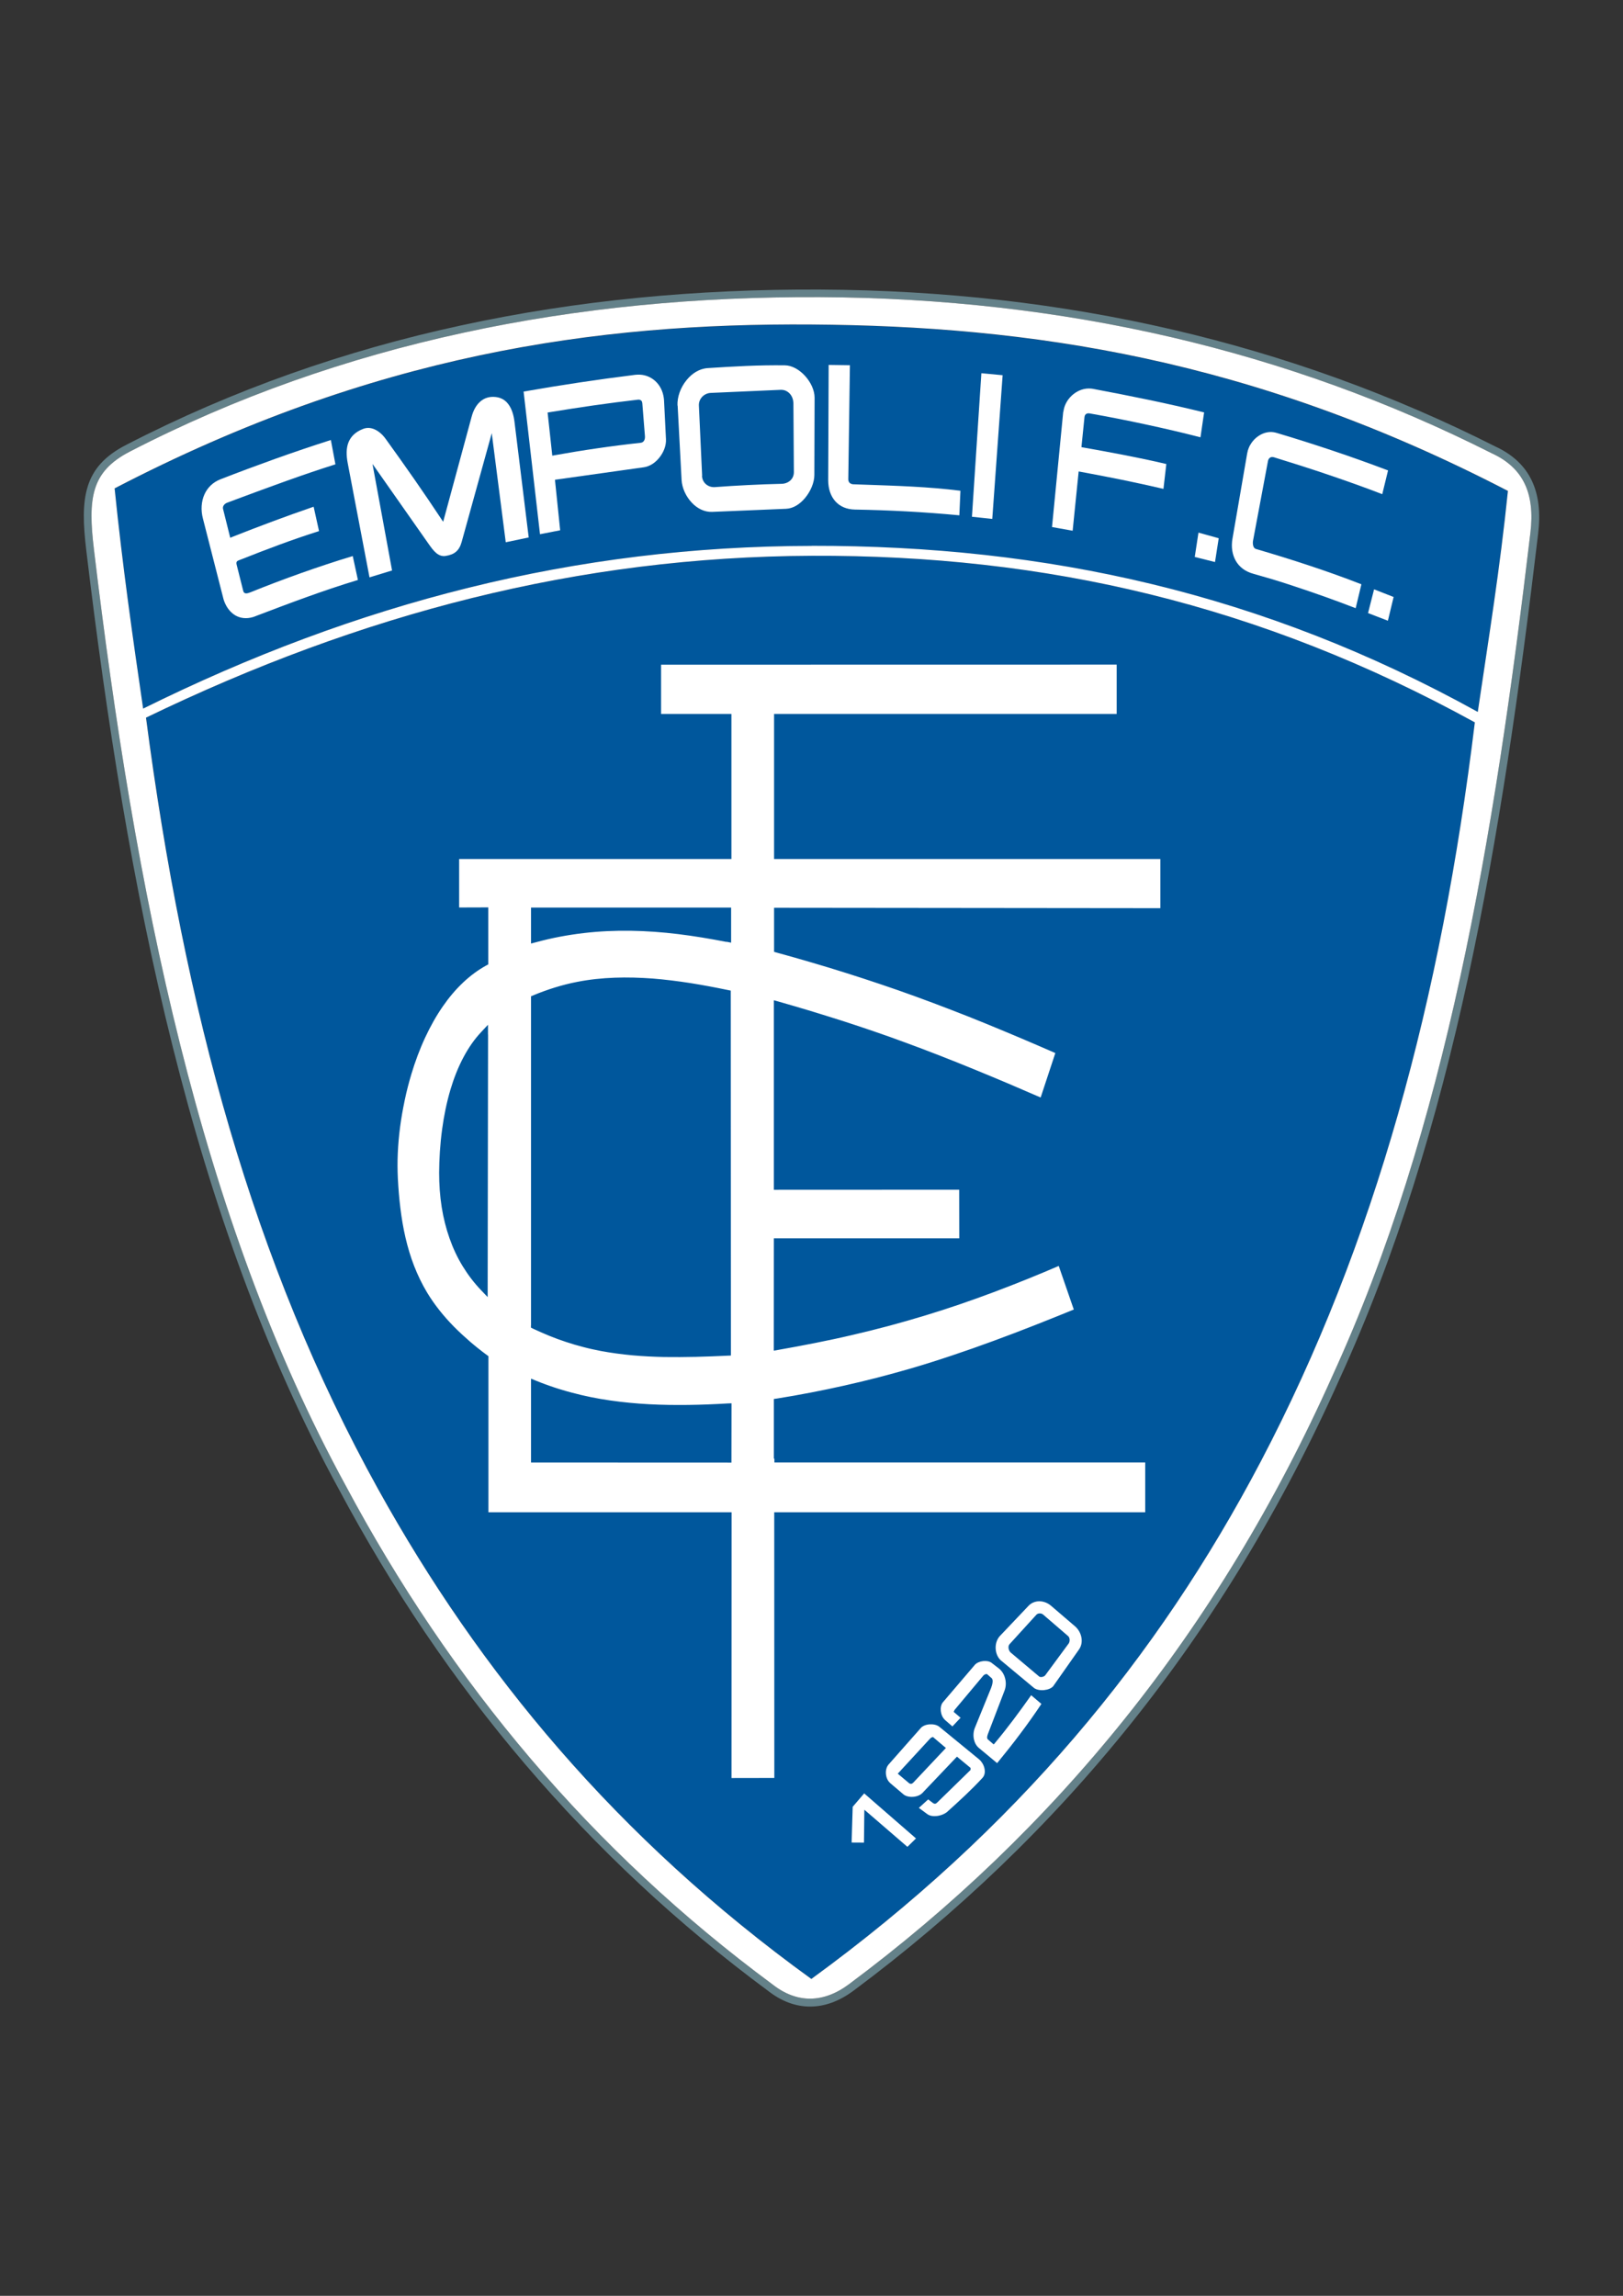<?xml version="1.0" encoding="UTF-8"?>
<!DOCTYPE svg PUBLIC "-//W3C//DTD SVG 1.1//EN" "http://www.w3.org/Graphics/SVG/1.1/DTD/svg11.dtd">
<!-- Creator: CorelDRAW X6 -->
<svg xmlns="http://www.w3.org/2000/svg" xml:space="preserve" width="210mm" height="297mm" version="1.1" style="shape-rendering:geometricPrecision; text-rendering:geometricPrecision; image-rendering:optimizeQuality; fill-rule:evenodd; clip-rule:evenodd"
viewBox="0 0 21000 29700"
 xmlns:xlink="http://www.w3.org/1999/xlink">
 <rect x="0" y="0" width="21000" height="29700" fill="#333333" stroke="none"/>
 <defs>
  <style type="text/css">
   <![CDATA[
    .fil0 {fill:none}
    .fil2 {fill:#00579C}
    .fil3 {fill:white}
    .fil4 {fill:#00579C;fill-rule:nonzero}
    .fil1 {fill:#648189;fill-rule:nonzero}
   ]]>
  </style>
 </defs>
 <g id="Слой_x0020_1">
  <g id="_1148530480">
   <path class="fil0" d="M19083 9345c-2779,-1527 -5550,-2167 -8576,-2155 -3022,12 -5829,746 -8618,2094 495,3780 1386,7063 3005,9983 1309,2363 3081,4510 5604,6334 2648,-1929 4486,-4164 5814,-6692 1479,-2817 2336,-5989 2771,-9564zm-17231 -177c2770,-1371 5594,-2101 8650,-2105 3034,-4 5840,611 8619,2149 142,-963 286,-1844 390,-2859 -3323,-1723 -6200,-2133 -9011,-2153 -2789,-20 -5673,382 -9017,2120 102,992 231,1907 369,2849z"/>
   <path class="fil1" d="M1680 5842c-252,130 -388,282 -450,480 -64,203 -54,459 -14,790 262,2194 602,4352 1114,6396 511,2043 1194,3972 2141,5707l0 0c683,1279 1480,2461 2398,3540 918,1078 1959,2054 3130,2919l1 1c158,123 321,181 483,181 169,-1 338,-65 499,-185 1333,-992 2529,-2135 3576,-3442 1047,-1307 1945,-2779 2682,-4429l0 0c734,-1602 1257,-3335 1655,-5165 398,-1831 672,-3757 907,-5744 30,-250 8,-460 -73,-631 -80,-169 -220,-301 -427,-396l-2 -1c-1316,-664 -2699,-1165 -4148,-1502 -1447,-336 -2961,-509 -4538,-517 -1582,-8 -3129,137 -4624,462 -1494,324 -2937,827 -4310,1536zm-545 451c71,-225 221,-396 500,-539 1382,-713 2832,-1220 4335,-1545 1502,-326 3056,-471 4646,-463 1586,8 3106,181 4560,519 1457,339 2847,842 4170,1510l0 0c228,105 384,253 474,443 90,189 114,417 82,686 -236,1990 -510,3920 -909,5754 -399,1835 -924,3575 -1662,5185l0 0c-741,1658 -1643,3137 -2695,4451 -1052,1314 -2254,2462 -3594,3460 -178,132 -367,204 -558,204 -183,1 -367,-64 -543,-201l0 0c-1177,-870 -2223,-1850 -3147,-2935 -924,-1084 -1724,-2272 -2410,-3557l0 0c-952,-1744 -1638,-3680 -2151,-5731 -513,-2049 -853,-4212 -1116,-6409 -41,-344 -51,-611 18,-831z"/>
   <path class="fil2" d="M10508 7190c-3022,12 -5829,746 -8618,2094 495,3780 1386,7063 3005,9983 1309,2363 3081,4510 5604,6334 2648,-1929 4486,-4164 5814,-6692 1479,-2817 2336,-5989 2771,-9564 -2779,-1527 -5550,-2167 -8576,-2155zm-5236 6688c165,-545 475,-1147 993,-1431l0 -657 -377 1 0 -727 3523 0 0 -1777 -910 0 0 -737 5994 -1 0 738 -4433 0 0 1777 4998 0 0 735 -4997 -6 0 482c606,166 1204,353 1795,568 620,225 1228,478 1832,741l25 11 -221 670 -30 -13c-583,-255 -1170,-500 -1767,-719 -538,-197 -1082,-372 -1633,-528l0 2336 2398 -1 1 729 -2399 0 -1 1343c642,-111 1274,-254 1898,-445 593,-181 1170,-402 1740,-647l30 -13 228 659 -26 11c-702,287 -1410,559 -2138,772 -570,167 -1145,294 -1731,389l0 730 4798 0 0 744 -4800 0 1 3437 -654 1 1 -3437 -3145 0 0 -2045c-307,-231 -586,-492 -786,-823 -274,-454 -357,-976 -385,-1498 -24,-450 47,-941 177,-1371zm8018 6881c88,-93 230,-87 325,-6l313 268c94,80 128,229 55,334l-329 468c-55,78 -222,90 -293,31l-418 -348c-103,-84 -110,-262 -19,-358l367 -387zm-1111 1247l414 -485c53,-62 186,-79 251,-28l92 71c92,71 124,208 83,316l-213 556c-3,8 -18,41 -9,49l56 48c164,-196 317,-402 464,-611l19 -27 171 145 -15 22c-175,264 -367,515 -569,759l-19 23 -258 -214c-78,-65 -95,-194 -58,-285l211 -518c7,-17 30,-85 12,-100l-50 -44c-6,0 -17,8 -21,12l-366 437c-1,1 -4,5 -5,7l96 81 -140 149 -120 -105c-65,-57 -84,-191 -27,-259zm-698 803l414 -470c60,-68 205,-78 275,-21l513 420c76,62 121,198 48,278 -143,156 -299,299 -457,440 -68,61 -212,89 -289,33l-135 -99 159 -145 77 59c9,7 14,7 22,-1l427 -417 0 -4 -149 -123 -431 453c-64,67 -208,80 -279,20l-172 -146c-76,-64 -88,-203 -22,-278zm-486 1053l15 -497 170 -199 710 617 -147 144 -534 -460 -4 396 -210 -1z"/>
   <path class="fil2" d="M6266 13384c-414,441 -530,1215 -533,1788 -3,549 145,1082 528,1484l5 -3272z"/>
   <path class="fil2" d="M6921 12140c844,-227 1639,-171 2489,-5l0 -344 -2489 0 0 349z"/>
   <path class="fil2" d="M7386 18064c-158,-42 -313,-94 -465,-155l0 961 2493 1 1 -665c-678,38 -1369,36 -2029,-141z"/>
   <path class="fil2" d="M6921 17146c277,131 562,225 864,283 531,101 1087,86 1625,61l-2 -4633c-627,-129 -1297,-229 -1932,-104 -191,37 -376,94 -554,170l0 4224z"/>
   <path class="fil2" d="M12050 22510l-398 432 124 104c9,7 16,3 23,-5l403 -428 -137 -116c-5,1 -13,9 -15,12z"/>
   <path class="fil2" d="M13094 21360l368 310c8,6 37,-3 43,-11l303 -411c11,-15 12,-50 -3,-63l-323 -278c-13,-12 -41,-12 -53,2l-348 382c-14,15 -2,57 13,70z"/>
   <path class="fil2" d="M2866 7750l-266 -1041c-56,-218 21,-448 243,-535 469,-183 944,-353 1424,-507l32 -10 69 365 -25 8c-469,148 -930,322 -1392,493 -21,7 -47,28 -41,53l86 345c347,-138 697,-267 1049,-389l32 -11 81 366 -26 8c-340,107 -675,234 -1006,366 -6,2 -39,13 -42,18 -1,2 1,12 1,14l86 342c6,25 45,6 61,0 433,-175 873,-332 1321,-468l31 -9 78 359 -27 8c-449,135 -886,302 -1324,468 -211,80 -384,-38 -445,-243zm-1014 1418c2770,-1371 5594,-2101 8650,-2105 3034,-4 5840,611 8619,2149 142,-963 286,-1844 390,-2859 -3323,-1723 -6200,-2133 -9011,-2153 -2789,-20 -5673,382 -9017,2120 102,992 231,1907 369,2849zm2921 -1686l-284 -1489c-39,-203 -2,-373 207,-454 119,-46 235,39 301,131 251,348 497,698 733,1056l362 -1336c43,-159 146,-284 322,-264 171,19 233,179 252,329l185 1506 -316 66 -176 -1374 -376 1358c-33,121 -99,171 -217,190 -103,17 -173,-77 -225,-151l-706 -1006 247 1341 -311 94zm2192 -541l-218 -1894 28 -5c478,-85 959,-156 1440,-216 222,-28 390,139 401,355l25 501c8,171 -136,364 -309,388l-1125 158 67 653 -310 60zm5473 -246l-31 -3c-448,-42 -895,-66 -1345,-74 -235,-4 -370,-175 -369,-406l6 -1514 326 5 -21 1501c0,24 16,37 39,38 460,16 928,26 1385,83l27 3 -16 367zm112 13l125 -1906 325 30 -137 1909 -313 -34zm-3333 -60c-225,10 -411,-227 -423,-437l-51 -963c-10,-227 174,-495 414,-511 333,-22 665,-40 999,-35 205,3 410,244 409,443l-3 1000c-1,198 -179,454 -389,463l-957 40zm4684 248l-316 -57 147 -1512c19,-194 213,-356 410,-320 482,89 962,188 1438,304l27 6 -55 372 -32 -8c-469,-120 -946,-221 -1422,-306 -25,-4 -40,-1 -43,26l-37 365c359,64 718,130 1073,214l26 6 -43 371 -33 -8c-352,-84 -707,-154 -1063,-219l-78 767zm1530 329l55 -366 311 86 -56 357 -311 -78zm492 -260l191 -1107c9,-54 32,-105 64,-149 79,-109 218,-177 351,-132 484,144 963,306 1436,484l25 9 -87 356 -32 -12c-459,-176 -927,-331 -1397,-475 -26,-8 -39,6 -44,31l-193 1029c-4,20 -4,72 21,79 459,135 916,283 1362,457l24 10 -86 358 -32 -12c-266,-103 -538,-199 -810,-289 -168,-55 -338,-108 -508,-155 -225,-61 -324,-260 -285,-481zm1749 982l90 -355 300 117 -86 356 -304 -117z"/>
   <path class="fil2" d="M7113 5357l55 507c372,-67 746,-122 1121,-162 27,-3 33,-34 31,-57l-34 -426c-2,-23 -11,-26 -34,-24 -381,43 -761,100 -1139,161z"/>
   <path class="fil2" d="M9068 5245l42 911c3,73 62,125 135,123 290,-22 580,-37 871,-43 73,-2 134,-51 133,-127l-6 -889c-1,-78 -54,-155 -138,-151l-908 40c-72,3 -132,64 -129,137z"/>
   <path class="fil3" d="M3126 7261c331,-132 666,-259 1006,-366l26 -8 -81 -366 -32 11c-353,122 -703,251 -1049,389l-86 -345c-6,-25 21,-46 41,-53 462,-171 923,-345 1392,-493l25 -8 -69 -365 -32 10c-480,153 -955,323 -1424,507 -222,87 -299,317 -243,535l266 1041c60,205 233,323 445,243 438,-166 875,-333 1324,-468l27 -8 -78 -359 -31 9c-447,136 -887,293 -1321,468 -15,6 -54,24 -61,0l-86 -342c-1,-2 -3,-12 -1,-14 3,-4 36,-16 42,-18z"/>
   <path class="fil3" d="M4490 5993l284 1489 311 -94 -247 -1341 706 1006c52,74 121,168 225,151 118,-19 183,-70 217,-190l376 -1358 176 1374 316 -66 -185 -1506c-19,-150 -81,-310 -252,-329 -177,-20 -279,105 -322,264l-362 1336c-236,-358 -483,-708 -733,-1056 -67,-92 -183,-177 -301,-131 -209,81 -246,251 -207,454z"/>
   <path class="fil3" d="M6747 5046l218 1894 310 -60 -67 -653 1125 -158c172,-24 317,-218 309,-388l-25 -501c-11,-216 -179,-383 -401,-355 -482,61 -962,131 -1440,216l-28 5zm420 818l-55 -507c379,-61 758,-119 1139,-161 23,-3 32,0 34,24l34 426c2,22 -4,54 -31,57 -376,41 -750,95 -1121,162z"/>
   <path class="fil3" d="M8743 5247l51 963c11,210 197,447 423,437l957 -40c209,-9 388,-265 389,-463l3 -1000c1,-199 -204,-440 -409,-443 -334,-5 -666,14 -999,35 -240,16 -424,284 -414,511zm368 909l-42 -911c-3,-73 57,-134 129,-137l908 -40c83,-4 137,73 138,151l6 889c1,76 -60,125 -133,127 -291,6 -581,21 -871,43 -72,2 -131,-50 -135,-123z"/>
   <path class="fil3" d="M10697 4697l-6 1514c-1,231 134,402 369,406 450,8 897,32 1345,74l31 3 16 -367 -27 -3c-457,-57 -925,-67 -1385,-83 -24,-1 -39,-14 -39,-38l21 -1501 -326 -5z"/>
   <polygon class="fil3" points="12675,4801 12550,6707 12863,6741 13000,4831 "/>
   <path class="fil3" d="M13732 5325l-147 1512 316 57 78 -767c356,66 711,136 1063,219l33 8 43 -371 -26 -6c-355,-84 -714,-150 -1073,-214l37 -365c3,-27 18,-30 43,-26 476,85 954,186 1422,306l32 8 55 -372 -27 -6c-476,-116 -956,-215 -1438,-304 -197,-36 -391,126 -410,320z"/>
   <polygon class="fil3" points="15486,6859 15431,7224 15741,7302 15798,6945 "/>
   <path class="fil3" d="M16114 5857l-191 1107c-38,221 60,420 285,481 171,47 340,100 508,155 271,89 543,185 810,289l32 12 86 -358 -24 -10c-446,-174 -903,-322 -1362,-457 -25,-7 -24,-59 -21,-79l193 -1029c5,-25 17,-39 44,-31 470,145 937,299 1397,475l32 12 87 -356 -25 -9c-473,-179 -952,-340 -1436,-484 -133,-45 -271,23 -351,132 -32,44 -55,95 -64,149z"/>
   <polygon class="fil3" points="17761,7591 17671,7946 17975,8064 18061,7708 "/>
   <polygon class="fil3" points="11888,23783 11178,23166 11009,23365 10994,23861 11204,23863 11208,23467 11742,23927 "/>
   <path class="fil3" d="M11502 23086l172 146c71,60 216,47 279,-20l431 -453 149 123 0 4 -427 417c-8,8 -13,8 -22,1l-77 -59 -159 145 135 99c78,57 221,29 289,-33 157,-141 314,-284 457,-440 74,-80 28,-216 -48,-278l-513 -420c-69,-57 -215,-47 -275,21l-414 470c-66,75 -53,214 22,278zm274 -40l-124 -104 398 -432c3,-3 11,-11 15,-12l137 116 -403 428c-7,8 -14,13 -23,5z"/>
   <path class="fil3" d="M12178 22006c-58,67 -38,202 27,259l120 105 140 -149 -96 -81c1,-3 3,-6 5,-7l366 -437c4,-4 15,-12 21,-12l50 44c17,15 -5,83 -12,100l-211 518c-37,91 -20,220 58,285l258 214 19 -23c201,-244 393,-496 569,-759l15 -22 -171 -145 -19 27c-147,209 -300,415 -464,611l-56 -48c-9,-7 7,-41 9,-49l213 -556c41,-107 9,-244 -83,-316l-92 -71c-65,-51 -198,-34 -251,28l-414 485z"/>
   <path class="fil3" d="M12941 21504l418 348c71,60 238,48 293,-31l329 -468c74,-105 39,-253 -55,-334l-313 -268c-94,-81 -237,-87 -325,6l-367 387c-91,96 -83,274 19,358zm520 166l-368 -310c-15,-13 -27,-54 -13,-70l348 -382c12,-13 39,-13 53,-2l323 278c15,13 14,48 3,63l-303 411c-6,8 -35,17 -43,11z"/>
   <path class="fil3" d="M10498 25601c-2522,-1824 -4294,-3971 -5604,-6334 -1618,-2921 -2510,-6203 -3005,-9983 2788,-1348 5595,-2082 8618,-2094 3026,-12 5796,628 8576,2155 -435,3576 -1291,6748 -2771,9564 -1328,2528 -3166,4763 -5814,6692zm4 -18539c-3057,4 -5880,734 -8650,2105 -138,-942 -268,-1857 -369,-2849 3344,-1738 6228,-2140 9017,-2120 2811,20 5688,430 9011,2153 -104,1016 -248,1896 -390,2859 -2778,-1538 -5584,-2153 -8619,-2149zm-9272 -740c-64,203 -54,459 -14,790 262,2194 602,4352 1114,6396 511,2043 1194,3972 2141,5707l0 0c683,1279 1480,2461 2398,3540 918,1078 1959,2054 3130,2919l1 1c158,123 321,181 483,181 169,-1 338,-65 499,-185 1333,-992 2529,-2135 3576,-3442 1047,-1307 1945,-2779 2682,-4429l0 0c734,-1602 1257,-3335 1655,-5165 398,-1831 672,-3757 907,-5744 30,-250 8,-460 -73,-631 -80,-169 -220,-301 -427,-396l-2 -1c-1316,-664 -2699,-1165 -4148,-1502 -1447,-336 -2961,-509 -4538,-517 -1582,-8 -3129,137 -4624,462 -1494,324 -2937,827 -4310,1536 -252,130 -388,282 -450,480z"/>
   <path class="fil4" d="M5500 16734c99,164 218,311 349,445 132,135 278,257 430,372l10 7 0 12 0 2020 3121 0 25 0 0 25 -1 3412 604 -1 -1 -3412 0 -25 25 0 4775 0 0 -694 -4773 0 -25 0 0 -25 0 -730 0 -21 21 -3c293,-47 582,-103 870,-167 288,-64 573,-138 858,-221 363,-106 722,-227 1077,-358 356,-131 708,-270 1058,-414l0 0 4 -2 -212 -612 -5 2c-284,122 -571,239 -862,348 -290,109 -583,209 -880,300 -313,96 -627,179 -944,253 -317,74 -636,137 -957,193l-29 5 0 -30 1 -1343 0 -25 25 0 2374 0 -1 -679 -2373 1 -25 0 0 -25 0 -2336 0 -33 32 9c275,78 549,161 822,249 273,88 544,181 812,280 298,109 594,225 890,346 296,121 588,246 879,373l5 2 206 -623 -4 -2c-301,-131 -603,-260 -909,-385 -305,-124 -612,-244 -921,-356 -294,-107 -591,-207 -891,-302 -300,-95 -601,-183 -902,-266l-18 -5 0 -19 0 -482 0 -25 25 0 4972 6 0 -685 -4973 0 -25 0 0 -25 0 -1777 0 -25 25 0 4408 0 0 -688 -5945 1 0 687 885 0 25 0 0 25 0 1777 0 25 -25 0 -3498 0 0 677 352 -1 25 0 0 25 0 657 0 15 -13 7c-230,126 -419,316 -571,537 -187,269 -320,583 -410,880 -66,219 -117,454 -148,691 -29,226 -40,454 -28,672 14,260 41,519 99,770 58,250 146,492 282,716zm314 480c-135,-137 -256,-287 -357,-454 -138,-230 -229,-476 -288,-731 -59,-254 -87,-516 -101,-779 -12,-221 -1,-452 29,-681 31,-240 82,-478 149,-699 91,-301 226,-620 416,-894 154,-222 344,-415 575,-545l0 -617 -352 1 -25 0 0 -25 0 -727 0 -25 25 0 3498 0 0 -1727 -885 0 -25 0 0 -25 0 -737 0 -25 25 0 5994 -1 25 0 0 25 0 738 0 25 -25 0 -4408 0 0 1727 4973 0 25 0 0 25 0 735 0 25 -25 0 -4972 -6 0 438c299,82 594,169 886,261 299,94 596,195 893,302 311,113 618,232 923,356 304,124 607,253 910,386l25 11 21 9 -7 22 -221 670 -9 26 -25 -11 -30 -13c-292,-128 -585,-253 -878,-373 -293,-120 -589,-235 -888,-345 -269,-99 -539,-192 -810,-279 -261,-84 -524,-164 -789,-239l0 2278 2373 -1 25 0 0 25 1 729 0 25 -25 0 -2374 0 -1 1289c311,-54 619,-116 925,-187 316,-73 629,-157 940,-252 296,-90 588,-191 877,-299 288,-108 575,-224 860,-347l30 -13 25 -11 9 25 228 659 8 22 -22 9 -26 11 0 0c-352,144 -705,284 -1060,414 -356,131 -715,252 -1081,359 -285,83 -572,157 -861,222 -282,63 -566,118 -852,164l0 684 4773 0 25 0 0 25 0 744 0 25 -25 0 -4775 0 1 3412 0 25 -25 0 -654 1 -25 0 0 -25 1 -3413 -3121 0 -25 0 0 -25 0 -2032c-151,-114 -295,-235 -426,-369zm429 -540c-185,-194 -316,-418 -402,-660 -94,-265 -135,-551 -133,-842 2,-323 39,-711 145,-1067 84,-280 210,-542 394,-739l43 -46 0 63 -5 3272 0 62 -43 -45zm-355 -676c77,216 191,418 348,595l5 -3143c-156,184 -265,419 -340,670 -105,351 -142,733 -143,1052 -1,285 38,565 130,825zm1007 1150l0 -4224 0 -17 15 -6c91,-38 183,-72 276,-100 93,-29 188,-52 283,-71 320,-63 648,-69 976,-44 326,26 651,83 966,148l20 4 0 20 2 4633 0 24 -24 1c-269,12 -543,22 -817,17 -274,-6 -547,-27 -814,-78 -152,-29 -300,-67 -444,-115 -145,-47 -286,-104 -426,-170l-14 -7 0 -16zm50 -4207l0 4191c133,62 268,116 406,161 143,47 288,84 438,113 264,50 534,72 806,77 264,5 529,-4 790,-16l-2 -4589c-306,-63 -623,-118 -940,-143 -323,-25 -647,-19 -962,43 -95,19 -187,42 -278,70 -87,27 -172,57 -256,92zm-16 4946c76,31 152,59 229,84 76,26 154,49 233,70 328,88 665,133 1003,150 339,18 680,9 1019,-10l26 -1 0 26 -1 665 0 25 -25 0 -2493 -1 -25 0 0 -25 0 -961 0 -37 34 14zm213 132c-67,-22 -133,-46 -198,-72l0 900 2443 1 1 -614c-331,18 -665,26 -998,9 -342,-18 -681,-63 -1013,-152 -79,-21 -158,-45 -236,-71zm2262 -5858c-424,-83 -834,-138 -1242,-144 -408,-6 -816,36 -1235,149l-31 8 0 -33 0 -349 0 -25 25 0 2489 0 25 0 0 25 0 344 0 30 -30 -6zm-1242 -194c403,6 806,59 1221,139l0 -289 -2439 0 0 291c413,-108 815,-149 1218,-142z"/>
   <polygon class="fil3" points="11178,23166 11009,23365 10994,23861 11204,23863 11208,23467 11742,23927 11888,23783 "/>
   <path class="fil4" d="M11181 23201l-148 173 -14 462 160 1 4 -371 1 -54 41 35 516 445 111 -109 -671 -583zm-191 147l170 -199 16 -19 19 16 710 617 20 18 -19 19 -147 144 -16 16 -17 -15 -493 -425 -4 342 0 25 -25 0 -210 -1 -26 0 1 -25 15 -497 0 -9 6 -7z"/>
   <path class="fil3" d="M11502 23086l172 146c71,60 216,47 279,-20l431 -453 149 123 0 4 -427 417c-8,8 -13,8 -22,1l-77 -59 -159 145 135 99c78,57 221,29 289,-33 157,-141 314,-284 457,-440 74,-80 28,-216 -48,-278l-513 -420c-69,-57 -215,-47 -275,21l-414 470c-66,75 -53,214 22,278zm274 -40l-124 -104 398 -432c3,-3 11,-11 15,-12l137 116 -403 428c-7,8 -14,13 -23,5z"/>
   <path class="fil4" d="M11518 23067l172 146c30,25 77,35 123,32 48,-3 94,-21 122,-50l431 -453 16 -17 18 15 149 123 10 9 -1 13 0 4 -1 9 -6 6 -427 417c-9,8 -17,13 -27,13 -10,0 -18,-3 -27,-10l-60 -46 -121 110 110 81c31,23 77,29 123,24 52,-6 103,-27 135,-55 79,-71 157,-142 233,-214 77,-73 151,-147 222,-224l0 0c2,-2 3,-3 4,-5l0 0c27,-32 31,-75 22,-117 -9,-44 -34,-86 -65,-114l0 0c-2,-2 -4,-4 -7,-6l-513 -420c-30,-24 -77,-34 -124,-31 -46,3 -91,20 -116,49l-414 469 0 0 -2 2 0 0c-27,32 -38,77 -34,122 4,45 22,88 53,116l0 0 2 2 0 0zm140 184l-172 -146 0 0 -2 -2 0 0c-41,-37 -65,-92 -70,-149 -5,-57 10,-116 46,-159l0 0 2 -2 0 0 414 -470c34,-39 92,-61 150,-65 59,-4 119,9 159,42l513 420c3,2 6,5 9,8l0 0c38,35 68,87 80,140 12,56 5,114 -33,159l0 0c-2,3 -4,5 -6,7l0 0c-72,79 -147,154 -224,227 -77,73 -156,145 -234,215 -39,35 -101,61 -163,68 -57,6 -115,-3 -158,-34l-135 -99 -25 -18 23 -21 159 -145 15 -14 17 13 71 55 404 -395 -112 -92 -415 436c-37,38 -96,61 -155,65 -58,4 -118,-10 -158,-44zm102 -185l-124 -104 -20 -17 18 -19 398 -432 0 0c2,-2 7,-7 12,-11 4,-4 10,-7 15,-8l13 -4 10 9 137 116 20 17 -18 19 -403 428c-6,6 -13,12 -21,15 -12,4 -24,2 -36,-8zm-72 -126l96 81 382 -405 -101 -85 -377 410z"/>
   <path class="fil3" d="M12204 22264l120 105 140 -149 -96 -81c1,-3 3,-6 5,-7l366 -437c4,-4 15,-12 21,-12l50 44c17,15 -5,83 -12,100l-211 518c-37,91 -20,220 58,285l258 214 19 -23c201,-244 393,-496 569,-759l15 -22 -171 -145 -19 27c-147,209 -300,415 -464,611l-56 -48c-9,-7 7,-41 9,-49l213 -556c41,-107 9,-244 -83,-316l-92 -71c-65,-51 -198,-34 -251,28l-414 485c-58,67 -38,202 27,259z"/>
   <path class="fil4" d="M12221 22245l102 89 106 -112 -75 -64 -14 -12 7 -17c1,-3 2,-5 4,-7l0 0c2,-3 4,-5 5,-7l366 -437c4,-4 10,-10 17,-14 7,-4 14,-7 22,-7l10 0 8 7 50 44c14,12 17,33 14,56l0 0c-3,28 -15,60 -19,72l-211 518c-17,43 -22,95 -12,144 9,44 30,85 63,113l238 198 3 -4c100,-122 199,-246 293,-372 95,-126 186,-254 274,-386l3 -4 -133 -113 -3 5c-74,105 -149,209 -226,311 -77,102 -156,203 -239,302l-16 19 -19 -16 -56 -48c-21,-18 -5,-58 1,-74l0 0 1 -3 0 0 213 -556c19,-50 21,-106 7,-158 -13,-51 -41,-97 -82,-129l-92 -71c-27,-21 -69,-28 -111,-23 -42,5 -83,22 -106,48l-414 485c-23,27 -31,70 -27,112 5,44 23,87 51,112zm87 142l-120 -105c-38,-33 -62,-89 -68,-145 -6,-54 6,-110 39,-149l414 -485c31,-36 84,-59 138,-65 54,-6 109,4 147,33l92 71c50,39 84,95 100,155 16,62 14,130 -9,189l-213 556 0 0 -1 3 0 0c-3,6 -21,12 -15,17l37 32c75,-91 149,-185 221,-281 77,-102 152,-206 225,-310l19 -27 16 -22 21 18 171 145 17 14 -12 18 -15 22c-88,132 -180,261 -276,388 -95,127 -194,251 -295,373l-19 23 -16 19 -19 -16 -258 -214c-42,-35 -69,-86 -80,-141 -12,-58 -7,-121 14,-173l211 -518c4,-10 13,-37 16,-59l0 0c1,-8 4,-12 3,-12l-37 -32 -354 422 77 66 20 17 -18 19 -140 149 -17 17 -18 -16zm84 -238l0 0 0 0 0 0z"/>
   <path class="fil3" d="M12941 21504l418 348c71,60 238,48 293,-31l329 -468c74,-105 39,-253 -55,-334l-313 -268c-94,-81 -237,-87 -325,6l-367 387c-91,96 -83,274 19,358zm152 -144c-15,-13 -27,-54 -13,-70l348 -382c12,-13 39,-13 53,-2l323 278c15,13 14,48 3,63l-303 411c-6,8 -35,17 -43,11l-368 -310z"/>
   <path class="fil4" d="M12957 21485l418 348 0 0c2,2 4,3 6,5 31,22 81,31 129,26 48,-5 93,-22 118,-51 1,-1 3,-3 4,-6l329 -468c32,-45 41,-100 32,-152 -9,-56 -39,-110 -83,-148l-313 -268c-44,-37 -99,-57 -153,-56l0 0c-50,1 -100,20 -138,61l-367 387c-3,3 -6,7 -9,10 -34,42 -50,99 -47,155 3,56 24,110 63,148 3,3 6,6 10,9l0 0zm386 386l-418 -348 0 0c-4,-4 -9,-7 -13,-11 -49,-46 -75,-113 -79,-181 -3,-68 16,-137 58,-189 4,-5 8,-9 11,-13l367 -387c48,-51 110,-75 173,-76 66,-1 133,23 186,68l313 268c53,45 89,110 100,178 11,65 -1,132 -41,189l-329 468c-2,3 -4,5 -7,9 -33,40 -92,63 -151,69 -59,6 -121,-6 -163,-35 -3,-2 -6,-5 -9,-7l0 0zm-266 -493l-1 -1 -1 -1c-11,-10 -20,-28 -24,-46 -4,-20 -3,-42 9,-56l0 -1 1 -1 0 0 348 -382c11,-12 27,-18 43,-18 16,-1 33,5 45,15l323 278c13,11 19,29 20,47 1,18 -4,38 -13,50l-303 411c-7,9 -22,17 -36,20 -15,4 -31,3 -42,-4l-1 -1 -1 -1 -368 -310 0 0zm31 -39l0 0 1 1 0 0 366 309c1,0 -2,-3 1,-4 5,-1 8,-1 8,-1l303 -411c3,-4 4,-11 4,-18 0,-5 -1,-10 -3,-11l-323 -278c-2,-2 -6,-3 -10,-3l0 0c-3,0 -6,1 -8,2l-348 382c-1,2 0,7 1,14 2,8 5,16 9,20z"/>
   <path class="fil3" d="M6896 17146l0 -4224 0 -17 15 -6c91,-38 183,-72 276,-100 93,-29 188,-52 283,-71 320,-63 648,-69 976,-44 326,26 651,83 966,148l20 4 0 20 2 4633 0 24 -24 1c-269,12 -543,22 -817,17 -274,-6 -547,-27 -814,-78 -152,-29 -300,-67 -444,-115 -145,-47 -286,-104 -426,-170l-14 -7 0 -16zm7026 -191l0 0zm-3884 1915l0 -730 0 -21 21 -3c293,-47 582,-103 870,-167 288,-64 573,-138 858,-221 363,-106 722,-227 1077,-358 356,-131 708,-270 1058,-414l4 -2 -212 -612 -5 2c-284,122 -571,239 -862,348 -290,109 -583,209 -880,300 -313,96 -627,179 -944,253 -317,74 -636,137 -957,193l-29 5 0 -30 1 -1343 0 -25 25 0 2374 0 -1 -679 -2373 1 -25 0 0 -25 0 -2336 0 -33 32 9c275,78 549,161 822,249 273,88 544,181 812,280 298,109 594,225 890,346 296,121 588,246 879,373l5 2 206 -623 -4 -2c-301,-131 -603,-260 -909,-385 -305,-124 -612,-244 -921,-356 -294,-107 -591,-207 -891,-302 -300,-95 -601,-183 -902,-266l-18 -5 0 -19 0 -482 0 -25 25 0 4972 6 0 -685 -4973 0 -25 0 0 -25 0 -1777 0 -25 25 0 4408 0 0 -688 -5945 1 0 687 885 0 25 0 0 25 0 1777 0 25 -25 0 -3498 0 0 677 352 -1 25 0 0 25 0 657 0 15 -13 7c-230,126 -419,316 -571,537 -187,269 -320,583 -410,880 -66,219 -117,454 -148,691 -29,226 -40,454 -28,672 14,260 41,519 99,770 58,250 146,492 282,716 99,164 218,311 349,445 132,135 278,257 430,372l10 7 0 12 0 2020 3121 0 25 0 0 25 -1 3412 604 -1 -1 -3412 0 -25 25 0 4775 0 0 -694 -4773 0 -25 0 0 -25zm-3747 -5487l-5 3272 0 62 -43 -45c-185,-194 -316,-418 -402,-660 -94,-265 -135,-551 -133,-842 2,-323 39,-711 145,-1067 84,-280 210,-542 394,-739l43 -46 0 63zm639 4502c76,31 152,59 229,84 76,26 154,49 233,70 328,88 665,133 1003,150 339,18 680,9 1019,-10l26 -1 0 26 -1 665 0 25 -25 0 -2493 -1 -25 0 0 -25 0 -961 0 -37 34 14zm2475 -5726c-424,-83 -834,-138 -1242,-144 -408,-6 -816,36 -1235,149l-31 8 0 -33 0 -349 0 -25 25 0 2489 0 25 0 0 25 0 344 0 30 -30 -6z"/>
   <path class="fil4" d="M6871 17146l0 -4224 0 -17 0 -17 15 -6 15 -6c46,-19 92,-38 138,-54 46,-17 93,-32 140,-47 48,-15 95,-28 142,-40 48,-12 95,-23 143,-32 161,-32 325,-49 489,-55 164,-6 329,-1 493,11l0 0c163,13 327,34 489,59 162,26 322,56 480,89l20 4 20 4 0 20 0 20 0 0 2 4633 0 24 0 24 -24 1 -24 1c-134,6 -270,12 -407,15 -137,3 -274,4 -411,2 -138,-3 -275,-10 -411,-22 -137,-13 -273,-31 -407,-56 -76,-15 -152,-31 -226,-51 -75,-19 -149,-41 -221,-65 -73,-24 -145,-50 -216,-79 -71,-29 -142,-60 -212,-93l-14 -7 -14 -7 0 -16 0 -16 0 0zm50 -4224l0 4224 0 0 0 0c69,33 139,63 209,91 70,28 141,54 213,78 72,24 145,45 218,64 73,19 148,36 223,50 133,25 267,43 402,56 135,12 271,19 408,22 136,3 273,2 409,-2 135,-3 271,-9 406,-15l-2 -4633 0 0 0 0c-157,-32 -317,-63 -478,-88 -160,-25 -323,-46 -485,-59l0 0c-163,-13 -326,-18 -488,-11 -161,6 -322,23 -481,55 -47,9 -94,20 -141,31 -48,12 -94,25 -140,39 -46,14 -92,29 -138,46 -46,17 -91,35 -136,53zm3092 5948l0 -730 0 -21 0 -21 21 -3 21 -3c145,-23 290,-49 436,-77 146,-28 290,-58 432,-90 144,-32 287,-67 429,-103 142,-37 284,-76 427,-117 181,-53 361,-110 540,-170l0 0c177,-59 356,-122 535,-188 178,-65 355,-133 531,-202 173,-68 342,-136 509,-204l-195 -564c-135,58 -271,115 -410,171 -143,58 -288,114 -434,169 -146,55 -292,107 -438,157 -146,50 -294,98 -443,143 -158,48 -315,93 -471,135 -157,42 -315,81 -474,118 -157,37 -317,71 -478,103 -161,32 -322,62 -481,90l-29 5 -29 5 0 -30 0 -30 1 -1343 0 -25 0 -25 25 0 25 0 0 0 2349 0 -1 -629 -2348 1 0 0 -25 0 -25 0 0 -25 0 -25 0 -2336 0 0 0 -33 0 -33 32 9 32 9c140,40 277,80 413,121 135,41 271,84 411,128 139,45 275,90 408,136 135,46 270,94 405,144 147,54 296,110 446,169 147,57 296,117 445,178 151,62 298,123 442,184 139,59 278,119 418,180l190 -575c-146,-64 -291,-126 -436,-188 -149,-63 -301,-126 -456,-190 -154,-63 -307,-124 -459,-182 -153,-59 -306,-117 -461,-173 -146,-53 -294,-105 -443,-155 -147,-50 -296,-98 -447,-146 -152,-48 -302,-94 -450,-137 -152,-45 -302,-87 -451,-128l-18 -5 -18 -5 0 -19 0 -19 0 -482 0 0 0 -25 0 -25 25 0 25 0 4948 5 0 -636 -4948 0 0 0 -25 0 -25 0 0 -25 0 -25 0 -1777 0 0 0 -25 0 -25 25 0 25 0 4383 0 0 -638 -5895 1 0 637 860 0 0 0 25 0 25 0 0 25 0 25 0 1777 0 25 0 25 -25 0 -25 0 -3473 0 0 627 327 -1 25 0 25 0 0 25 0 25 0 657 0 0 0 15 0 15 -13 7 -13 7c-109,60 -208,134 -298,219 -98,92 -186,197 -264,310 -87,125 -162,261 -227,400l0 0c-73,156 -132,317 -179,473 -33,110 -63,224 -87,340 -24,115 -45,231 -60,347 -15,114 -25,228 -30,342 -5,110 -4,219 1,326 7,129 17,258 33,386 16,128 37,255 66,379 29,124 65,246 111,364 46,118 101,233 168,345 49,81 103,158 161,231 58,73 120,143 185,209 66,67 135,130 206,192 72,62 146,121 222,177l10 7 10 8 0 12 0 12 0 0 0 1995 3096 0 25 0 25 0 0 25 0 25 -1 3388 554 -1 -1 -3387 0 0 0 -25 0 -25 25 0 25 0 4750 0 0 -644 -4748 0 -25 0 -25 0 0 -25 0 -25zm49 -730l0 730 4773 0 25 0 0 25 0 694 0 25 -25 0 -4775 0 1 3412 0 25 -25 0 -604 1 -25 0 0 -25 1 -3412 -3121 0 -25 0 0 -25 0 -2020 0 0 0 0c-77,-58 -152,-117 -224,-179 -72,-62 -143,-127 -209,-195 -66,-68 -130,-138 -189,-213 -59,-75 -114,-154 -164,-236 -68,-113 -125,-231 -172,-353 -47,-121 -84,-245 -113,-371 -29,-127 -51,-255 -67,-384 -16,-129 -26,-259 -33,-390 -6,-108 -6,-219 -1,-330 5,-115 15,-231 30,-346 15,-118 36,-236 60,-351 25,-118 55,-233 88,-344 48,-158 108,-321 182,-480l0 0c66,-141 142,-279 231,-407 80,-116 170,-223 271,-318 93,-88 196,-164 308,-226l0 0 0 0 0 -657 -352 1 -25 0 0 -25 0 -677 0 -25 25 0 3498 0 0 -1777 0 0 -885 0 -25 0 0 -25 0 -687 0 -25 25 0 5945 -1 25 0 0 25 0 688 0 25 -25 0 -4408 0 0 0 0 1776 0 0 4973 0 25 0 0 25 0 685 0 25 -25 0 -4972 -6 0 482c152,42 303,85 452,128 152,45 303,91 451,137 149,47 298,96 448,146 148,50 296,102 444,156 154,56 308,114 462,174 156,60 309,121 459,183 150,61 303,125 457,190 153,65 304,130 453,195l4 2 21 9 -7 22 -206 623 -9 26 -25 -11 -5 -2c-144,-63 -290,-126 -437,-189 -149,-63 -296,-125 -441,-184 -147,-60 -295,-119 -444,-177 -147,-57 -295,-113 -445,-168 -134,-49 -268,-97 -404,-144 -137,-47 -273,-93 -407,-136 -134,-43 -270,-86 -410,-128 -139,-42 -276,-82 -412,-121l0 2335 0 0 2373 -1 25 0 0 25 1 679 0 25 -25 0 -2374 0 0 0 -1 1343c162,-28 322,-58 480,-89 158,-32 317,-66 476,-103 158,-37 315,-76 472,-118 158,-42 315,-87 470,-134 147,-45 295,-93 442,-143 147,-50 293,-103 437,-156 145,-54 289,-110 433,-169 142,-57 285,-117 428,-179l5 -2 25 -11 9 25 212 612 8 22 -22 9 -4 2 0 0c-178,73 -354,144 -527,212 -177,69 -354,137 -532,202 -176,65 -355,128 -537,188l0 0c-180,60 -360,117 -542,170 -142,42 -285,81 -428,118 -143,37 -287,72 -431,104 -145,33 -290,63 -434,90 -144,28 -290,53 -438,77zm-3747 -4756l-5 3272 0 62 0 62 -43 -45 -43 -45c-92,-96 -170,-200 -237,-309 -70,-114 -126,-235 -170,-360 -46,-130 -80,-266 -102,-405l0 0c-23,-146 -33,-295 -33,-445 1,-175 12,-368 39,-565 23,-170 58,-343 107,-509 44,-148 100,-291 170,-422 64,-120 140,-231 230,-326l43 -46 43 -46 0 63 0 63zm-54 3272l5 -3272c-87,92 -160,199 -222,316 -68,128 -123,268 -166,413 -49,164 -83,334 -106,501 -27,195 -38,386 -39,559 -1,148 9,294 32,437l0 0c21,136 54,268 100,396 43,122 98,239 166,350 65,106 141,207 230,300zm678 1207c37,15 75,30 114,44 39,14 77,28 114,40 37,12 75,25 115,36 39,12 77,23 117,33 163,44 328,77 495,101 167,24 335,40 503,49 169,9 339,11 508,9 169,-2 339,-9 508,-19l26 -1 26 -1 0 26 0 26 -1 665 0 25 0 25 -25 0 -25 0 0 0 -2493 -1 -25 0 -25 0 0 -25 0 -25 0 -961 0 0 0 -37 0 -37 34 14 34 14zm96 91c-38,-14 -76,-29 -115,-44l0 961 2493 1 0 0 1 -665c-169,9 -339,16 -510,19 -171,2 -341,0 -511,-9 -170,-9 -339,-24 -507,-49 -168,-24 -336,-58 -501,-102 -40,-11 -79,-22 -118,-34 -38,-11 -77,-24 -117,-37 -40,-13 -78,-27 -116,-41zm2364 -5769c-211,-41 -419,-76 -625,-101 -206,-25 -410,-40 -613,-43 -203,-3 -406,6 -610,30 -204,24 -410,62 -618,119l-31 8 -31 8 0 -33 0 -33 0 0 0 -349 0 -25 0 -25 25 0 25 0 2489 0 0 0 25 0 25 0 0 25 0 25 0 344 0 30 0 30 -30 -6 -30 -6zm-619 -150c207,25 416,60 629,101l0 -344 0 0 -2489 0 0 349c211,-57 419,-96 626,-120 206,-24 411,-33 617,-30 206,3 411,19 618,44z"/>
   <path class="fil3" d="M3084 7279c3,-4 36,-16 42,-18 331,-132 666,-259 1006,-366l26 -8 -81 -366 -32 11c-353,122 -703,251 -1049,389l-86 -345c-6,-25 21,-46 41,-53 462,-171 923,-345 1392,-493l25 -8 -69 -365 -32 10c-480,153 -955,323 -1424,507 -222,87 -299,317 -243,535l266 1041c60,205 233,323 445,243 438,-166 875,-333 1324,-468l27 -8 -78 -359 -31 9c-447,136 -887,293 -1321,468 -15,6 -54,24 -61,0l-86 -342c-1,-2 -3,-12 -1,-14z"/>
   <path class="fil4" d="M3063 7266c7,-11 34,-21 48,-26l0 0 6 -2 0 0c167,-66 334,-131 500,-192 168,-62 337,-120 507,-174l4 -1 -70 -316 -5 2c-176,61 -351,123 -525,188 -177,66 -352,133 -523,201l-26 11 -7 -28 -86 -345c-5,-19 1,-37 12,-51 11,-15 29,-26 45,-31l0 0 128 -48 0 0c420,-156 841,-312 1265,-446l4 -1 -59 -315 -6 2c-238,76 -477,157 -715,242 -237,85 -473,173 -707,264 -100,39 -168,109 -207,194 -42,93 -49,204 -21,312l266 1041 0 0c3,12 7,23 11,34 31,81 81,144 145,181 63,36 141,46 226,21 10,-3 19,-6 29,-10l0 0 4 -2 0 0c437,-166 874,-332 1321,-467l4 -1 -67 -310 -5 2c-222,67 -444,141 -664,219 -220,78 -438,161 -654,248l0 0 -3 1 0 0c-7,3 -18,7 -29,10 -27,7 -54,5 -62,-29l-86 -342c0,-2 -2,-8 -2,-13 -1,-6 0,-13 3,-18l0 -1 1 -1zm65 21l0 0c-6,2 -13,2 -18,3l85 340c1,5 0,-7 2,-8 7,-2 16,-5 22,-8l0 0 4 -1 0 0c217,-88 435,-171 656,-249 220,-78 442,-151 667,-220l31 -9 26 -8 6 26 78 359 5 23 -22 7 -27 8c-447,135 -882,300 -1318,466l0 0 -4 2 0 0c-11,4 -22,8 -33,11 -99,29 -190,17 -265,-26 -74,-42 -132,-115 -167,-206 -5,-12 -9,-25 -13,-38l0 -1 -266 -1041c-30,-119 -23,-241 24,-345 44,-96 121,-175 234,-219 235,-92 471,-180 709,-265 236,-84 475,-165 717,-242l32 -10 27 -9 5 28 69 365 4 22 -21 7 -25 8c-427,135 -845,290 -1263,445l0 0 -128 48 -1 0c-8,3 -16,8 -22,15 -2,3 -4,6 -3,9l79 317c167,-66 333,-130 498,-191 175,-65 350,-128 526,-188l32 -11 26 -9 6 27 81 366 5 22 -22 7 -26 8c-170,53 -338,112 -505,173 -169,62 -335,127 -499,192l0 0c-2,1 -5,2 -7,3z"/>
   <path class="fil3" d="M4490 5993l284 1489 311 -94 -247 -1341 706 1006c52,74 121,168 225,151 118,-19 183,-70 217,-190l376 -1358 176 1374 316 -66 -185 -1506c-19,-150 -81,-310 -252,-329 -177,-20 -279,105 -322,264l-362 1336c-236,-358 -483,-708 -733,-1056 -67,-92 -183,-177 -301,-131 -209,81 -246,251 -207,454z"/>
   <path class="fil4" d="M4499 5991l282 1478 292 -89 -245 -1333 -8 -45 26 37 706 1006 0 0c26,36 55,78 91,108 35,29 75,47 123,39 57,-9 102,-26 135,-55 34,-29 57,-70 73,-128l376 -1358 13 -48 6 49 175 1363 297 -62 -184 -1497c-10,-82 -33,-167 -81,-229 -37,-49 -89,-83 -162,-91 -79,-9 -143,12 -193,53 -58,47 -97,120 -119,204l-362 1336 -6 21 -12 -18c-118,-179 -239,-356 -361,-532 -123,-177 -247,-351 -372,-524 -36,-50 -86,-97 -143,-122 -46,-20 -96,-25 -146,-6 -102,39 -161,100 -191,175 -30,76 -29,167 -10,267zm264 1493l-284 -1489c-20,-103 -20,-198 11,-278 31,-80 95,-145 202,-187 56,-22 111,-16 162,6 61,26 114,76 151,129 126,175 250,349 372,525 118,170 235,341 349,514l356 -1315c24,-87 65,-164 126,-214 54,-44 122,-67 207,-57 79,9 135,46 176,99 50,65 74,154 85,239l185 1506 1 9 -9 2 -316 66 -11 2 -1 -11 -170 -1325 -363 1310c-17,62 -43,107 -80,138 -37,31 -84,49 -145,59 -55,9 -101,-11 -140,-44 -38,-31 -68,-74 -95,-112l0 0 -679 -969 239 1296 2 9 -9 3 -311 94 -11 3 -2 -11z"/>
   <path class="fil3" d="M6747 5046l218 1894 310 -60 -67 -653 1125 -158c172,-24 317,-218 309,-388l-25 -501c-11,-216 -179,-383 -401,-355 -482,61 -962,131 -1440,216l-28 5zm420 818l-55 -507c379,-61 758,-119 1139,-161 23,-3 32,0 34,24l34 426c2,22 -4,54 -31,57 -376,41 -750,95 -1121,162z"/>
   <path class="fil4" d="M6775 5067l212 1844 261 -51 -65 -630 -2 -24 24 -3 1125 -158c78,-11 151,-60 203,-127 55,-69 88,-155 84,-236l-25 -501c-1,-11 -1,-21 -3,-31l0 0c-11,-89 -51,-167 -112,-222 -60,-54 -140,-86 -231,-81 -9,0 -19,1 -28,2l0 0c-241,30 -481,63 -721,99 -239,36 -479,75 -718,117l0 0 -5 1zm165 1876l-218 -1894 -3 -23 23 -4 28 -5 0 0c239,-43 479,-82 720,-117 241,-36 481,-69 722,-99l0 0c11,-1 21,-2 31,-3 105,-5 197,31 267,94 69,63 115,152 128,253l0 0c1,12 2,23 3,34l25 501c5,93 -33,191 -94,269 -60,76 -144,132 -236,145l-1101 155 65 629 2 23 -22 4 -310 60 -26 5 -3 -27zm203 -1076l-55 -507 -3 -23 23 -4c191,-31 381,-61 569,-88 190,-27 380,-52 572,-74 17,-2 29,-1 41,6 13,8 19,20 21,41l34 426c1,17 -1,37 -10,54 -9,16 -22,27 -44,30 -187,20 -373,44 -559,71 -188,27 -375,58 -560,91l-26 5 -3 -27zm-3 -489l50 457c179,-32 357,-61 535,-87 186,-27 373,-51 561,-71 2,0 4,-2 5,-4 4,-7 5,-17 4,-26l-34 -426c0,-3 5,-1 3,-2 0,0 -3,1 -9,1 -190,21 -380,46 -570,73 -183,26 -365,55 -545,84z"/>
   <path class="fil3" d="M8743 5247l51 963c11,210 197,447 423,437l957 -40c209,-9 388,-265 389,-463l3 -1000c1,-199 -204,-440 -409,-443 -334,-5 -666,14 -999,35 -240,16 -424,284 -414,511zm368 909l-42 -911c-3,-73 57,-134 129,-137l908 -40c83,-4 137,73 138,151l6 889c1,76 -60,125 -133,127 -291,6 -581,21 -871,43 -72,2 -131,-50 -135,-123z"/>
   <path class="fil4" d="M8768 5246l51 963c6,105 57,216 135,297 70,73 162,120 261,116l957 -40c92,-4 178,-60 244,-139 73,-87 121,-201 121,-299l3 -1000c0,-95 -50,-202 -126,-284 -72,-78 -166,-133 -259,-134 -166,-2 -333,1 -499,8 -165,7 -332,17 -499,28 -108,7 -204,69 -274,156 -77,94 -122,217 -117,329l0 0zm1 965l-51 -963 0 0c-5,-124 44,-259 128,-363 78,-97 187,-166 309,-174 166,-11 332,-21 500,-28 167,-7 333,-10 501,-8 107,1 214,63 295,150 84,91 140,210 140,318l-3 1000c0,110 -52,235 -133,331 -74,88 -173,152 -280,156l-957 40c-115,5 -220,-49 -299,-131 -87,-90 -143,-213 -149,-329zm316 -54l-42 -911 0 0 0 0c-2,-44 15,-83 43,-113 28,-29 67,-48 109,-50l0 0 0 0 0 0 908 -40 0 0 5 0 0 0c47,0 86,21 114,53 27,31 42,73 44,116l0 0c0,2 0,4 0,7l6 889c0,44 -17,81 -45,107 -29,27 -69,43 -113,44 -144,3 -290,9 -435,16 -144,7 -289,16 -435,27l-1 0c-43,1 -82,-14 -111,-40 -29,-26 -47,-63 -49,-107zm8 -913l0 0 42 911c1,29 14,54 33,72 19,18 46,28 75,27l0 0c144,-11 289,-20 436,-27 145,-7 290,-13 436,-16 31,-1 60,-12 80,-31 18,-17 30,-42 29,-71l-6 -889c0,-1 0,-3 0,-5 -1,-32 -13,-63 -32,-85 -18,-22 -44,-36 -75,-36l-4 0 0 0 -908 40 0 0 0 0 0 0c-29,1 -56,14 -75,35 -19,20 -31,47 -29,76l0 0z"/>
   <path class="fil3" d="M10697 4697l-6 1514c-1,231 134,402 369,406 450,8 897,32 1345,74l31 3 16 -367 -27 -3c-457,-57 -925,-67 -1385,-83 -24,-1 -39,-14 -39,-38l21 -1501 -326 -5z"/>
   <path class="fil4" d="M10722 4722l-6 1489c0,112 32,208 94,276 58,64 143,103 251,105 226,4 451,12 674,24 224,12 448,29 673,50l0 0 5 1 14 -318 -5 -1c-408,-51 -825,-64 -1236,-78 -49,-2 -98,-3 -146,-5 -18,-1 -34,-7 -46,-18 -11,-11 -18,-26 -18,-46l21 -1476 -276 -4zm-56 1489l6 -1514 0 -25 25 0 326 5 25 0 0 25 -21 1501c0,5 1,8 3,9 2,2 7,4 12,4 49,2 98,3 146,5 414,13 832,27 1241,78l27 3 23 3 -1 23 -16 367 -1 26 -26 -2 -31 -3 0 0c-223,-21 -447,-38 -671,-50 -224,-12 -448,-20 -673,-24 -122,-2 -220,-47 -287,-121 -70,-77 -107,-185 -107,-310z"/>
   <polygon class="fil3" points="12675,4801 12550,6707 12863,6741 13000,4831 "/>
   <path class="fil4" d="M12698 4828l-122 1857 263 28 134 -1859 -275 -26zm-173 1877l125 -1906 2 -26 25 2 325 30 24 2 -2 24 -137 1909 -2 26 -26 -3 -313 -34 -24 -3 2 -24z"/>
   <path class="fil3" d="M13732 5325l-147 1512 316 57 78 -767c356,66 711,136 1063,219l33 8 43 -371 -26 -6c-355,-84 -714,-150 -1073,-214l37 -365c3,-27 18,-30 43,-26 476,85 954,186 1422,306l32 8 55 -372 -27 -6c-476,-116 -956,-215 -1438,-304 -197,-36 -391,126 -410,320z"/>
   <path class="fil4" d="M13757 5328l-145 1490 267 48 75 -740 3 -27 27 5c178,33 356,67 533,103 179,37 356,75 531,116l6 1 37 -321 -4 -1c-177,-42 -355,-79 -534,-114 -178,-35 -358,-67 -537,-99l-23 -4 2 -23 37 -365c2,-23 12,-37 27,-45l0 0c13,-6 28,-6 45,-3l0 0c243,43 487,91 731,144 233,50 464,104 693,163l5 1 47 -322 -4 -1c-237,-58 -476,-112 -716,-162 -240,-50 -480,-97 -720,-142 -8,-1 -16,-3 -24,-3 -82,-8 -163,21 -227,72 -64,51 -111,124 -126,204 -2,8 -3,17 -4,25zm-197 1508l147 -1512c1,-10 2,-20 4,-30 17,-93 71,-176 144,-235 74,-58 167,-91 263,-82 9,1 19,2 28,4 241,45 482,92 722,142 240,50 479,104 718,162l27 6 22 5 -3 22 -55 372 -4 27 -27 -7 -32 -8c-229,-59 -460,-113 -691,-162 -242,-52 -486,-100 -730,-143l0 0c-7,-1 -13,-2 -14,-1l0 0c-1,0 1,1 0,5l-34 342c172,31 344,62 516,96 179,35 358,73 536,115l26 6 22 5 -3 22 -43 371 -3 28 -27 -6 -33 -8c-177,-42 -354,-80 -529,-116 -168,-34 -337,-67 -506,-98l-75 740 -3 27 -26 -5 -316 -57 -23 -4 2 -23z"/>
   <polygon class="fil3" points="15486,6859 15431,7224 15741,7302 15798,6945 "/>
   <path class="fil4" d="M15507 6890l-48 315 262 66 48 -308 -263 -73zm-101 330l55 -366 4 -28 27 8 311 86 21 6 -3 22 -56 357 -4 27 -26 -7 -311 -78 -22 -6 3 -22z"/>
   <path class="fil3" d="M16114 5857l-191 1107c-38,221 60,420 285,481 171,47 340,100 508,155 271,89 543,185 810,289l32 12 86 -358 -24 -10c-446,-174 -903,-322 -1362,-457 -25,-7 -24,-59 -21,-79l193 -1029c5,-25 17,-39 44,-31 470,145 937,299 1397,475l32 12 87 -356 -25 -9c-473,-179 -952,-340 -1436,-484 -133,-45 -271,23 -351,132 -32,44 -55,95 -64,149z"/>
   <path class="fil4" d="M16138 5861l-191 1107c-19,108 -3,209 45,291 45,76 120,135 223,163 86,24 172,49 256,74 86,26 170,53 254,81 136,45 272,91 407,139 135,48 269,98 404,150l5 2 74 -309 -4 -2c-223,-87 -448,-167 -675,-242 -226,-75 -455,-146 -685,-213l0 0c-20,-6 -31,-23 -36,-43 -6,-22 -5,-50 -2,-64l193 -1029c3,-18 11,-33 23,-43 14,-11 31,-14 53,-8 235,72 470,147 703,226 233,79 465,161 695,250l5 2 75 -307 -4 -2c-236,-89 -473,-174 -712,-254 -239,-80 -480,-157 -723,-229l-1 0c-58,-19 -117,-15 -171,5 -60,23 -114,65 -152,118 -15,21 -28,43 -38,67 -10,23 -17,47 -21,71zm-240 1099l191 -1107c5,-29 13,-56 25,-83 12,-27 27,-53 44,-77 44,-61 106,-110 175,-136 64,-24 134,-29 203,-6l0 0c242,72 483,149 724,230 240,81 478,166 714,255l25 9 21 8 -5 21 -87 356 -7 28 -26 -10 -32 -12c-229,-88 -460,-170 -693,-249 -233,-79 -467,-153 -702,-226 -4,-1 -7,-2 -7,-1 -2,2 -4,6 -5,13l-193 1029c-2,9 -3,28 1,42 1,5 2,8 2,8l0 0c229,67 458,138 686,214 228,76 454,157 677,243l24 10 20 8 -5 21 -86 358 -7 28 -27 -10 -32 -12c-132,-51 -266,-101 -402,-149 -135,-48 -271,-94 -406,-139 -85,-28 -169,-55 -253,-81 -85,-26 -170,-51 -254,-74 -116,-32 -201,-98 -252,-185 -54,-91 -72,-205 -51,-324z"/>
   <polygon class="fil3" points="17761,7591 17671,7946 17975,8064 18061,7708 "/>
   <path class="fil4" d="M17779 7625l-78 306 257 99 74 -307 -253 -99zm-132 316l90 -355 7 -27 26 10 300 117 20 8 -5 21 -86 356 -7 28 -27 -10 -304 -117 -21 -8 5 -21z"/>
  </g>
 </g>
</svg>
